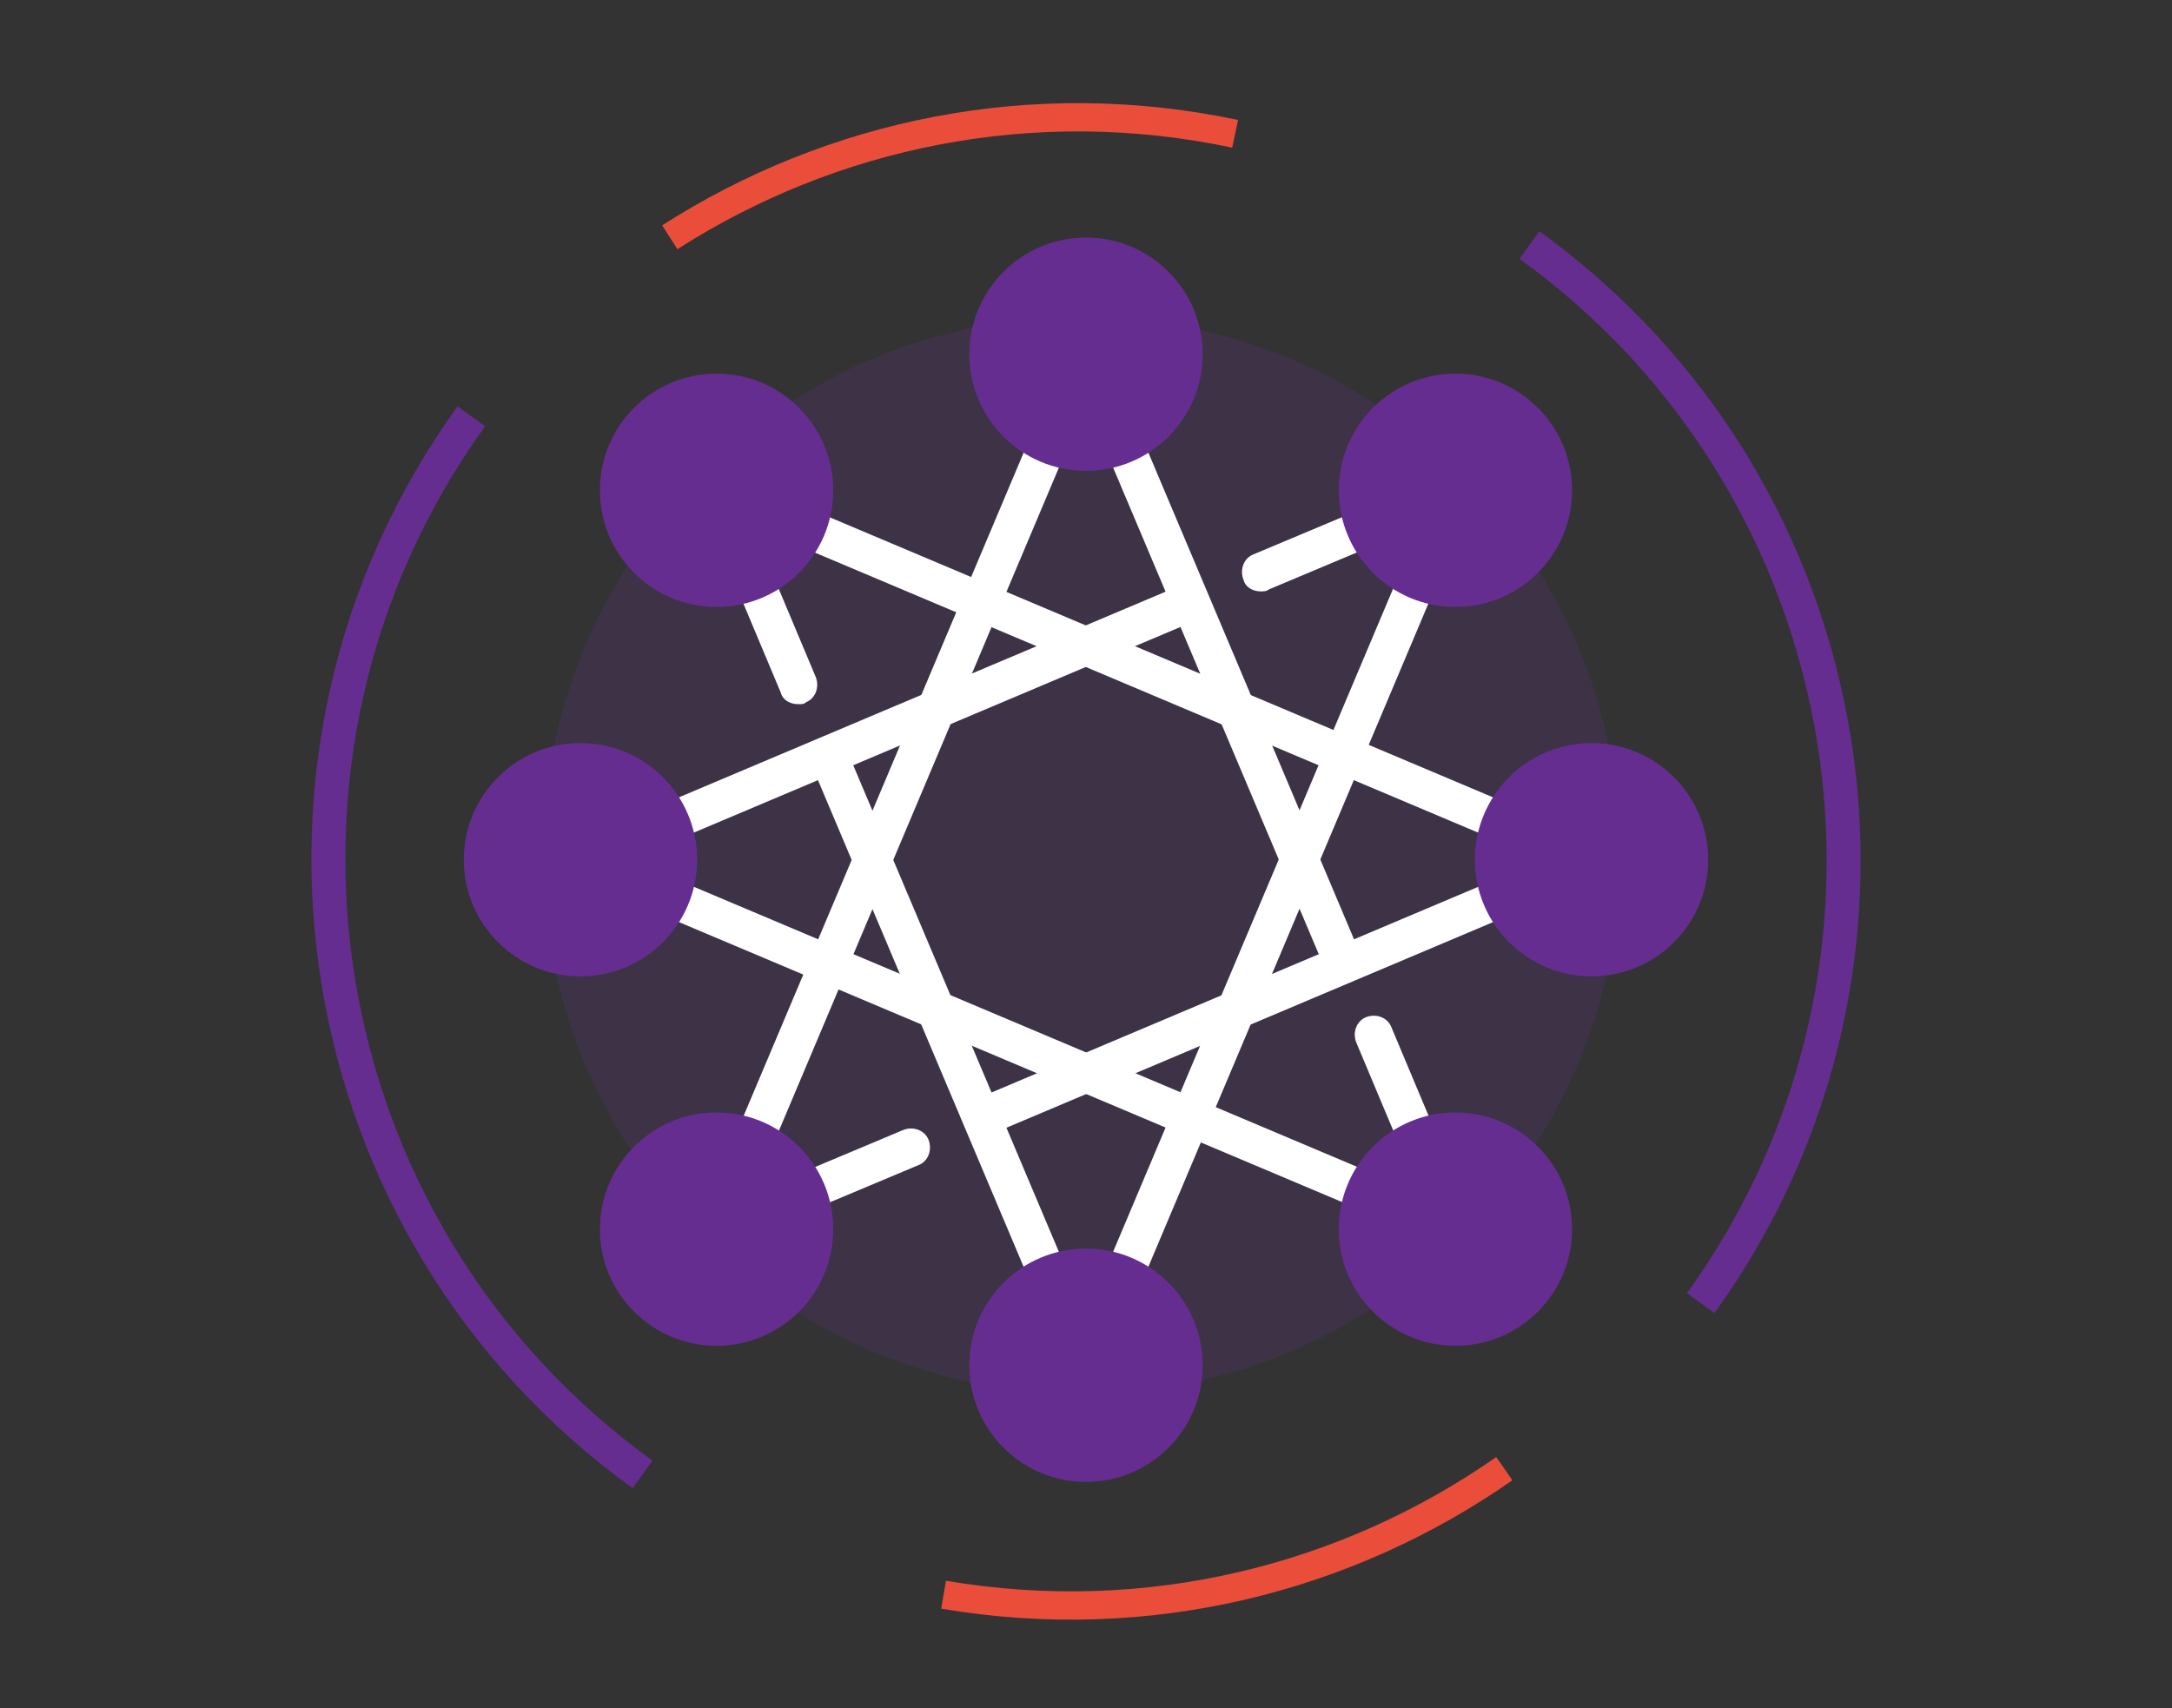 <svg width="192" height="151" viewBox="0 0 192 151" fill="none" xmlns="http://www.w3.org/2000/svg">
<rect x="0" y="0" width="192" height="151" fill="#333333" stroke="none"/>
<path d="M109.182 11.829C91.271 8.037 73.508 11.817 59.208 20.974" stroke="#EA4E3B" stroke-width="2.5" stroke-miterlimit="10"/>
<path d="M83.411 140.973C101.461 144.043 119.057 139.553 132.978 129.83" stroke="#EA4E3B" stroke-width="2.5" stroke-miterlimit="10"/>
<path d="M135.197 21.663C165.103 43.236 171.983 85.191 150.337 115.198" stroke="#662D91" stroke-width="3" stroke-miterlimit="10"/>
<path d="M56.802 130.337C26.794 108.691 20.088 66.708 41.662 36.802" stroke="#662D91" stroke-width="3" stroke-miterlimit="10"/>
<path d="M95.6 123.2C121.889 123.2 143.2 101.889 143.2 75.6C143.2 49.311 121.889 28 95.6 28C69.311 28 48 49.311 48 75.6C48 101.889 69.311 123.2 95.6 123.2Z" fill="#662D91" fill-opacity="0.2"/>
<path d="M70.562 62.25C69.875 62.25 69.187 61.906 69.016 61.219L61.797 44.031C61.453 43.172 61.797 42.141 62.656 41.797C63.516 41.453 64.547 41.797 64.891 42.656L72.109 59.844C72.453 60.703 72.109 61.734 71.25 62.078C71.078 62.25 70.906 62.25 70.562 62.25Z" fill="white"/>
<path d="M96.001 122.406C95.313 122.406 94.626 122.063 94.454 121.375L71.938 68.094C71.595 67.234 71.938 66.203 72.798 65.859C73.657 65.516 74.688 65.859 75.032 66.719L97.548 120C97.891 120.859 97.548 121.891 96.688 122.234C96.516 122.406 96.173 122.406 96.001 122.406Z" fill="white"/>
<path d="M128.656 110.375C128.484 110.375 128.141 110.375 127.969 110.203L50.625 77.547C49.766 77.203 49.422 76.172 49.766 75.312C50.109 74.453 51.141 74.109 52 74.453L129.344 107.109C130.203 107.453 130.547 108.484 130.203 109.344C130.031 110.031 129.344 110.375 128.656 110.375Z" fill="white"/>
<path d="M63.344 110.375C62.656 110.375 61.969 110.031 61.797 109.344C61.453 108.484 61.797 107.453 62.656 107.109L79.844 99.891C80.703 99.547 81.734 99.891 82.078 100.75C82.422 101.609 82.078 102.641 81.219 102.984L64.031 110.203C63.859 110.375 63.516 110.375 63.344 110.375Z" fill="white"/>
<path d="M87.406 100.234C86.719 100.234 86.031 99.891 85.859 99.203C85.516 98.344 85.859 97.312 86.719 96.969L140 74.453C140.859 74.109 141.891 74.453 142.234 75.312C142.578 76.172 142.234 77.203 141.375 77.547L88.094 100.063C87.922 100.234 87.578 100.234 87.406 100.234Z" fill="white"/>
<path d="M96 122.406C95.828 122.406 95.484 122.406 95.312 122.234C94.453 121.891 94.109 120.859 94.453 120L127.109 42.656C127.453 41.797 128.484 41.453 129.344 41.797C130.203 42.141 130.547 43.172 130.203 44.031L97.547 121.375C97.375 122.063 96.687 122.406 96 122.406Z" fill="white"/>
<path d="M111.469 52.281C110.781 52.281 110.094 51.938 109.922 51.25C109.578 50.391 109.922 49.359 110.781 49.016L127.969 41.797C128.828 41.453 129.859 41.797 130.203 42.656C130.547 43.516 130.203 44.547 129.344 44.891L112.156 52.109C111.984 52.281 111.641 52.281 111.469 52.281Z" fill="white"/>
<path d="M51.312 77.719C50.625 77.719 49.937 77.375 49.766 76.688C49.422 75.828 49.766 74.797 50.625 74.453L103.906 51.938C104.766 51.594 105.797 51.938 106.141 52.797C106.484 53.656 106.141 54.688 105.281 55.031L52 77.547C51.828 77.719 51.484 77.719 51.312 77.719Z" fill="white"/>
<path d="M128.656 110.375C127.969 110.375 127.281 110.031 127.109 109.344L119.891 92.156C119.547 91.297 119.891 90.266 120.75 89.922C121.609 89.578 122.641 89.922 122.984 90.781L130.203 107.969C130.547 108.828 130.203 109.859 129.344 110.203C129.172 110.375 128.828 110.375 128.656 110.375Z" fill="white"/>
<path d="M118.516 86.312C117.828 86.312 117.141 85.969 116.969 85.281L94.453 32C94.109 31.141 94.453 30.109 95.312 29.766C96.172 29.422 97.203 29.766 97.547 30.625L120.062 83.906C120.406 84.766 120.062 85.797 119.203 86.141C119.031 86.312 118.687 86.312 118.516 86.312Z" fill="white"/>
<path d="M140.687 77.719C140.516 77.719 140.172 77.719 140 77.547L62.656 44.891C61.797 44.547 61.453 43.516 61.797 42.656C62.141 41.797 63.172 41.453 64.031 41.797L141.375 74.453C142.234 74.797 142.578 75.828 142.234 76.688C142.062 77.375 141.375 77.719 140.687 77.719Z" fill="white"/>
<path d="M63.344 110.375C63.172 110.375 62.828 110.375 62.656 110.203C61.797 109.859 61.453 108.828 61.797 107.969L94.453 30.625C94.797 29.766 95.828 29.422 96.687 29.766C97.547 30.109 97.891 31.141 97.547 32L64.891 109.344C64.719 110.031 64.031 110.375 63.344 110.375Z" fill="white"/>
<path d="M128.656 53.656C134.352 53.656 138.969 49.039 138.969 43.344C138.969 37.648 134.352 33.031 128.656 33.031C122.961 33.031 118.344 37.648 118.344 43.344C118.344 49.039 122.961 53.656 128.656 53.656Z" fill="#662D91"/>
<path d="M63.344 53.656C69.039 53.656 73.656 49.039 73.656 43.344C73.656 37.648 69.039 33.031 63.344 33.031C57.648 33.031 53.031 37.648 53.031 43.344C53.031 49.039 57.648 53.656 63.344 53.656Z" fill="#662D91"/>
<path d="M128.656 118.969C134.352 118.969 138.969 114.352 138.969 108.656C138.969 102.961 134.352 98.344 128.656 98.344C122.961 98.344 118.344 102.961 118.344 108.656C118.344 114.352 122.961 118.969 128.656 118.969Z" fill="#662D91"/>
<path d="M63.344 118.969C69.039 118.969 73.656 114.352 73.656 108.656C73.656 102.961 69.039 98.344 63.344 98.344C57.648 98.344 53.031 102.961 53.031 108.656C53.031 114.352 57.648 118.969 63.344 118.969Z" fill="#662D91"/>
<path d="M96 41.625C101.695 41.625 106.312 37.008 106.312 31.312C106.312 25.617 101.695 21 96 21C90.305 21 85.688 25.617 85.688 31.312C85.688 37.008 90.305 41.625 96 41.625Z" fill="#662D91"/>
<path d="M96 131C101.695 131 106.312 126.383 106.312 120.688C106.312 114.992 101.695 110.375 96 110.375C90.305 110.375 85.688 114.992 85.688 120.688C85.688 126.383 90.305 131 96 131Z" fill="#662D91"/>
<path d="M51.312 86.312C57.008 86.312 61.625 81.695 61.625 76C61.625 70.305 57.008 65.688 51.312 65.688C45.617 65.688 41 70.305 41 76C41 81.695 45.617 86.312 51.312 86.312Z" fill="#662D91"/>
<path d="M140.688 86.312C146.383 86.312 151 81.695 151 76C151 70.305 146.383 65.688 140.688 65.688C134.992 65.688 130.375 70.305 130.375 76C130.375 81.695 134.992 86.312 140.688 86.312Z" fill="#662D91"/>
</svg>
